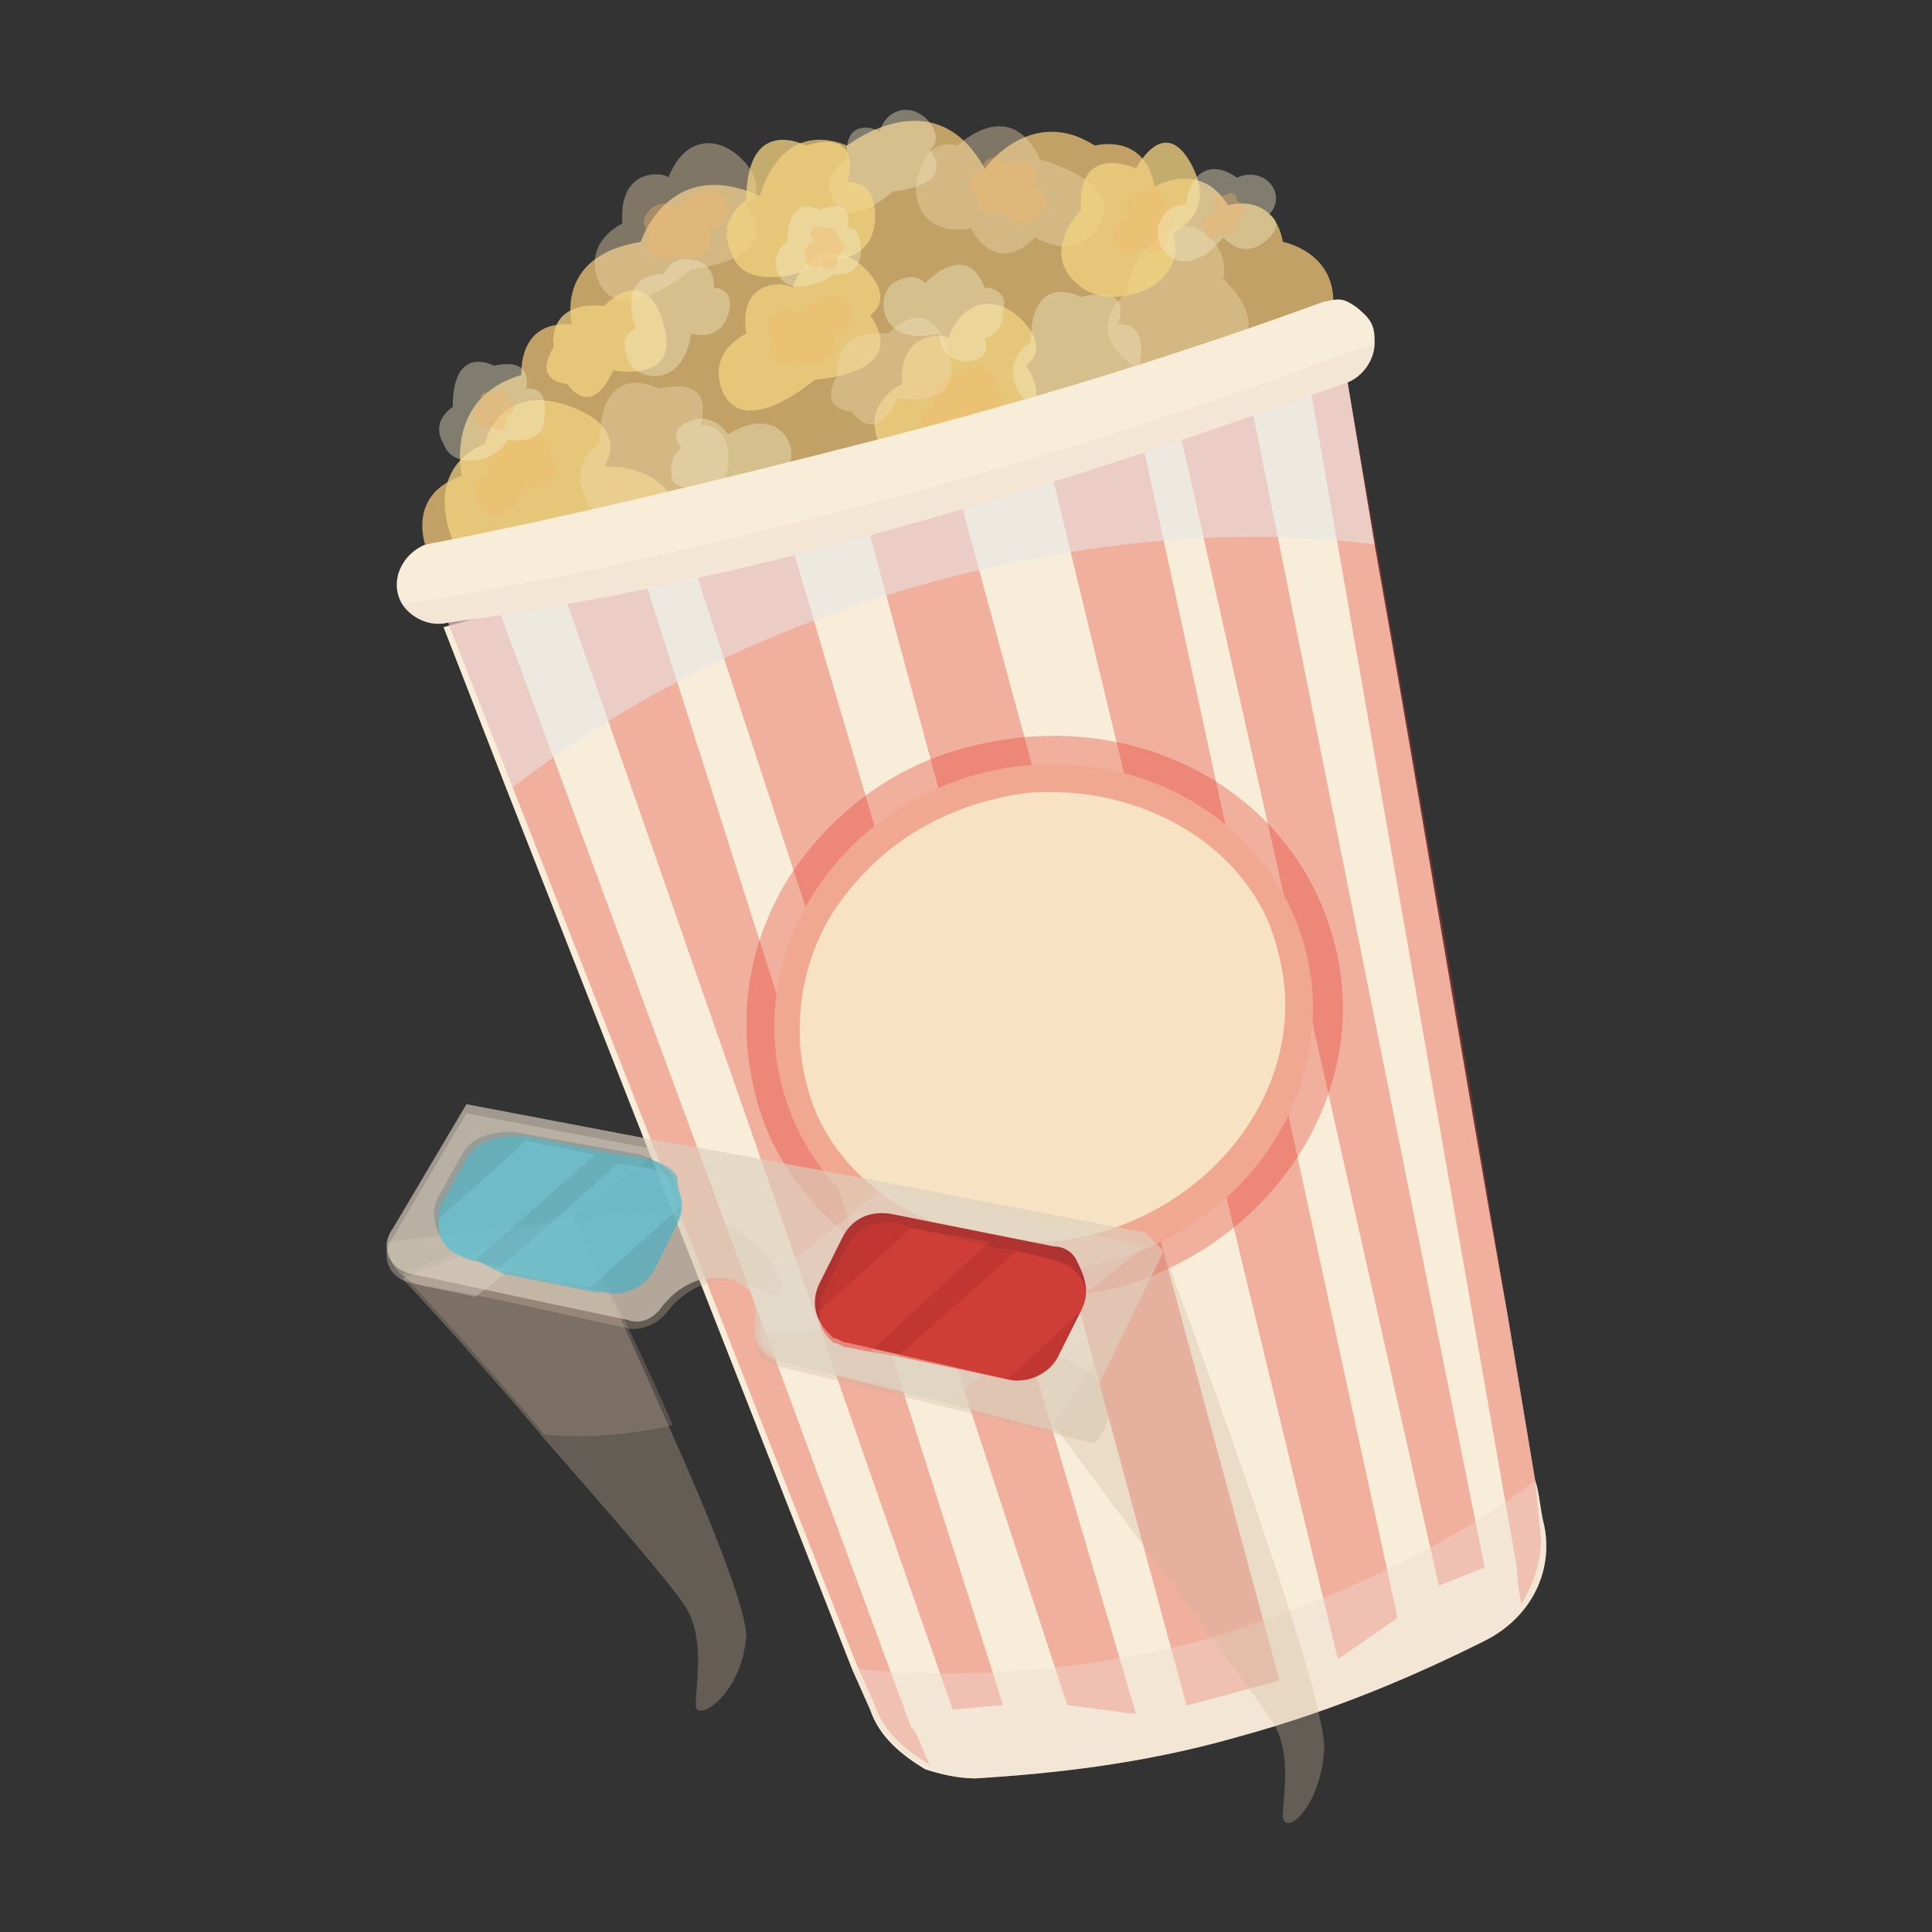 <?xml version="1.0" encoding="UTF-8" standalone="no"?>
<svg
   xmlns:dc="http://purl.org/dc/elements/1.1/"
   xmlns:cc="http://creativecommons.org/ns#"
   xmlns:rdf="http://www.w3.org/1999/02/22-rdf-syntax-ns#"
   xmlns:svg="http://www.w3.org/2000/svg"
   xmlns="http://www.w3.org/2000/svg"
   id="svg6569"
   height="50"
   width="50"
   version="1.1">
  <rect width="100%" height="100%" fill="#333333" stroke="none"/>
  <defs
     id="defs6571"><path
   id="XMLID_229_"
   class="st0"
   d="M14.5,12.2l-6,1.1c0.1,0,0.2,0,0.4,0l6-1.1C14.7,12.1,14.6,12.1,14.5,12.2z" />
<path
   id="XMLID_225_"
   class="st0"
   d="M36.9,40.9l6-1.1c0.8-0.1,1.3-0.8,1.4-1.7l-6,1.1C38.2,40.1,37.6,40.8,36.9,40.9z" />
<path
   id="XMLID_217_"
   class="st0"
   d="M38.6,16.9l6-1.1c0-1-0.7-1.9-1.7-2l-6,1.1C37.8,15,38.6,15.9,38.6,16.9z" />

	
	
	
	
	

	
	
	
	

	
	
	
	

	
	
	
	

	
	
	

	
	
	

	<linearGradient
   id="SVGID_1_"
   gradientUnits="userSpaceOnUse"
   x1="10.948"
   y1="25.771"
   x2="33.162"
   y2="25.999">
		<stop
   offset="0"
   style="stop-color:#222A30"
   id="stop8587" />

		<stop
   offset="0.193"
   style="stop-color:#2D3640"
   id="stop8589" />

		<stop
   offset="0.528"
   style="stop-color:#1B2126"
   id="stop8591" />

		<stop
   offset="0.807"
   style="stop-color:#252B33"
   id="stop8593" />

		<stop
   offset="1"
   style="stop-color:#101417"
   id="stop8595" />

	</linearGradient>

	
	<linearGradient
   gradientTransform="translate(0,-1.25)"
   id="SVGID_2_"
   gradientUnits="userSpaceOnUse"
   x1="9.916"
   y1="30.16"
   x2="35.202"
   y2="30.417">
		<stop
   offset="0"
   style="stop-color:#B38630"
   id="stop8600" />

		<stop
   offset="0.284"
   style="stop-color:#F2CF66"
   id="stop8602" />

		<stop
   offset="1"
   style="stop-color:#99641B"
   id="stop8604" />

	</linearGradient>

	
	<radialGradient
   gradientTransform="translate(0,-1.25)"
   id="SVGID_3_"
   cx="22.181"
   cy="23.7"
   r="8.543"
   gradientUnits="userSpaceOnUse">
		<stop
   offset="0"
   style="stop-color:#363F4D;stop-opacity:0"
   id="stop8609" />

		<stop
   offset="1"
   style="stop-color:#141314"
   id="stop8611" />

	</radialGradient>

	
	<linearGradient
   id="SVGID_4_"
   gradientUnits="userSpaceOnUse"
   x1="4.676"
   y1="19.402"
   x2="25.103"
   y2="29.693">
		<stop
   offset="0"
   style="stop-color:#4A5769"
   id="stop8616" />

		<stop
   offset="1"
   style="stop-color:#2B3A49"
   id="stop8618" />

	</linearGradient>

	
	<linearGradient
   id="SVGID_5_"
   gradientUnits="userSpaceOnUse"
   x1="27.179"
   y1="12.311"
   x2="12.618"
   y2="35.208">
		<stop
   offset="0"
   style="stop-color:#363F4D"
   id="stop8623" />

		<stop
   offset="1"
   style="stop-color:#141314"
   id="stop8625" />

	</linearGradient>

	
	<linearGradient
   id="SVGID_6_"
   gradientUnits="userSpaceOnUse"
   x1="41.976"
   y1="18.33"
   x2="22.218"
   y2="28.054">
		<stop
   offset="0"
   style="stop-color:#1B2126"
   id="stop8630" />

		<stop
   offset="1"
   style="stop-color:#111214"
   id="stop8632" />

	</linearGradient>

	
	
		<linearGradient
   id="SVGID_7_"
   gradientUnits="userSpaceOnUse"
   x1="36.915"
   y1="-34.717"
   x2="50.229"
   y2="-25.646"
   gradientTransform="matrix(0.996,-0.093,0.093,0.996,-11.152,55.035)">
		<stop
   offset="0"
   style="stop-color:#99641B"
   id="stop8637" />

		<stop
   offset="0.528"
   style="stop-color:#F2CF66"
   id="stop8639" />

		<stop
   offset="1"
   style="stop-color:#B38630"
   id="stop8641" />

	</linearGradient>

	
	
		<linearGradient
   id="SVGID_8_"
   gradientUnits="userSpaceOnUse"
   x1="128.72"
   y1="69.945"
   x2="127.857"
   y2="64.482"
   gradientTransform="matrix(0.979,-0.205,0.205,0.979,-104.535,-11.337)">
		<stop
   offset="0"
   style="stop-color:#F2CF66"
   id="stop8646" />

		<stop
   offset="1"
   style="stop-color:#99641B"
   id="stop8648" />

	</linearGradient>

	
	

	
		<linearGradient
   id="SVGID_10_"
   gradientUnits="userSpaceOnUse"
   x1="70.698"
   y1="-53.887"
   x2="76.121"
   y2="-59.31"
   gradientTransform="matrix(0.95,-0.312,0.312,0.95,-18.911,101.228)">
		<stop
   offset="0"
   style="stop-color:#F42D4F"
   id="stop8666" />

		<stop
   offset="1"
   style="stop-color:#4A0906"
   id="stop8668" />

	</linearGradient>

	
	
		<linearGradient
   id="SVGID_11_"
   gradientUnits="userSpaceOnUse"
   x1="66.841"
   y1="-55.318"
   x2="69.377"
   y2="-57.853"
   gradientTransform="matrix(0.95,-0.312,0.312,0.95,-18.911,101.228)">
		<stop
   offset="0"
   style="stop-color:#F42D4F"
   id="stop8673" />

		<stop
   offset="1"
   style="stop-color:#4A0906"
   id="stop8675" />

	</linearGradient>

	
	
		<linearGradient
   id="SVGID_12_"
   gradientUnits="userSpaceOnUse"
   x1="-250.047"
   y1="-31.788"
   x2="-247.262"
   y2="-31.667"
   gradientTransform="matrix(-0.952,0.307,0.307,0.952,-183.183,132.424)">
		<stop
   offset="0"
   style="stop-color:#F8EEC2"
   id="stop8680" />

		<stop
   offset="1"
   style="stop-color:#CF8C97"
   id="stop8682" />

	</linearGradient>

	
	
		<linearGradient
   id="SVGID_13_"
   gradientUnits="userSpaceOnUse"
   x1="-249.71"
   y1="-30.46"
   x2="-246.857"
   y2="-30.338"
   gradientTransform="matrix(-0.952,0.307,0.307,0.952,-183.183,132.424)">
		<stop
   offset="0"
   style="stop-color:#F8EEC2"
   id="stop8687" />

		<stop
   offset="1"
   style="stop-color:#CF8C97"
   id="stop8689" />

	</linearGradient>

	
	
		<linearGradient
   id="SVGID_14_"
   gradientUnits="userSpaceOnUse"
   x1="-248.884"
   y1="-30.526"
   x2="-247.342"
   y2="-30.3"
   gradientTransform="matrix(-0.952,0.307,0.307,0.952,-183.183,132.424)">
		<stop
   offset="0"
   style="stop-color:#F8EEC2"
   id="stop8694" />

		<stop
   offset="1"
   style="stop-color:#CF8C97"
   id="stop8696" />

	</linearGradient>

	
	
		<linearGradient
   id="SVGID_15_"
   gradientUnits="userSpaceOnUse"
   x1="-247.726"
   y1="-31.241"
   x2="-246.422"
   y2="-31.228"
   gradientTransform="matrix(-0.952,0.307,0.307,0.952,-183.183,132.424)">
		<stop
   offset="0"
   style="stop-color:#F8EEC2"
   id="stop8701" />

		<stop
   offset="1"
   style="stop-color:#CF8C97"
   id="stop8703" />

	</linearGradient>

	
	
		<linearGradient
   id="SVGID_16_"
   gradientUnits="userSpaceOnUse"
   x1="-242.026"
   y1="-34.675"
   x2="-242.502"
   y2="-27.673"
   gradientTransform="matrix(-0.952,0.307,0.307,0.952,-183.183,132.424)">
		<stop
   offset="0"
   style="stop-color:#E5BFAD"
   id="stop8708" />

		<stop
   offset="0.307"
   style="stop-color:#F8EEC2"
   id="stop8710" />

		<stop
   offset="1"
   style="stop-color:#CF8C97"
   id="stop8712" />

	</linearGradient>

	
	
		<linearGradient
   id="SVGID_17_"
   gradientUnits="userSpaceOnUse"
   x1="-228.668"
   y1="-35.377"
   x2="-228.24"
   y2="-27.657"
   gradientTransform="matrix(-0.952,0.307,0.307,0.952,-183.183,132.424)">
		<stop
   offset="0"
   style="stop-color:#E5BFAD"
   id="stop8717" />

		<stop
   offset="0.36"
   style="stop-color:#F8EEC2"
   id="stop8719" />

		<stop
   offset="1"
   style="stop-color:#CF8C97"
   id="stop8721" />

	</linearGradient>

	
	
		<linearGradient
   id="SVGID_18_"
   gradientUnits="userSpaceOnUse"
   x1="-235.718"
   y1="-34.136"
   x2="-235.468"
   y2="-27.767"
   gradientTransform="matrix(-0.952,0.307,0.307,0.952,-183.183,132.424)">
		<stop
   offset="0"
   style="stop-color:#DD1B36"
   id="stop8726" />

		<stop
   offset="0.288"
   style="stop-color:#E66275"
   id="stop8728" />

		<stop
   offset="1"
   style="stop-color:#630C18"
   id="stop8730" />

	</linearGradient>

	
</defs>
  <style
     id="style10"
     type="text/css">
	.st0{fill:#F39945;}
	.st1{opacity:0.35;fill:#E09945;}
	.st2{fill:#9FCA29;}
	.st3{fill:#73A729;}
	.st4{fill:#FDCF12;}
	.st5{opacity:0.35;fill:#E5B970;}
	.st6{fill:#EDA712;}
	.st7{fill:#D12424;}
	.st8{fill:#E93333;}
	.st9{fill:#C91B1D;}
	.st10{fill:#F63133;}
	.st11{fill:#F57D70;}
	.st12{fill:#B55728;}
	.st13{opacity:0.32;fill:#B55728;}
	.st14{fill:#8D380A;}
	.st15{opacity:0.55;fill:#BC9749;}
	.st16{fill:#F8D15F;}
	.st17{fill:#F5C22B;}
	.st18{opacity:0.55;fill:#F2CC49;}
	.st19{opacity:0.55;fill:#D68914;}
	.st20{fill:#E8A013;}
	.st21{opacity:0.32;fill:#F8D15F;}
</style>
  <style
     type="text/css"
     id="style2092">
	.st0{enable-background:new    ;}
	.st1{clip-path:url(#XMLID_22_);enable-background:new    ;}
	.st2{fill:#823908;}
	.st3{clip-path:url(#XMLID_84_);enable-background:new    ;}
	.st4{fill:#70310A;}
	.st5{fill:#833B09;}
	.st6{clip-path:url(#XMLID_123_);enable-background:new    ;}
	.st7{fill:#75330A;}
	.st8{fill:#7A3509;}
	.st9{fill:#7E3709;}
	.st10{fill:#94430D;}
	.st11{fill:#65290B;}
	.st12{fill:url(#XMLID_124_);}
	.st13{fill:url(#XMLID_125_);}
	.st14{fill:#E56B14;}
	.st15{fill:url(#XMLID_126_);}
	.st16{fill:#9A450E;}
	.st17{fill:url(#XMLID_127_);}
	.st18{fill:url(#XMLID_128_);}
	.st19{fill:url(#XMLID_129_);}
	.st20{fill:url(#XMLID_130_);}
	.st21{fill:url(#XMLID_131_);}
	.st22{fill:url(#XMLID_138_);}
	.st23{fill:#813608;}
	.st24{fill:url(#XMLID_139_);}
	.st25{fill:url(#XMLID_205_);}
	.st26{fill:url(#XMLID_206_);}
	.st27{fill:url(#XMLID_208_);}
	.st28{fill:#853C09;}
	.st29{fill:url(#XMLID_209_);}
	.st30{fill:url(#XMLID_324_);}
	.st31{fill:url(#XMLID_325_);}
	.st32{fill:url(#XMLID_326_);}
	.st33{fill:url(#XMLID_327_);}
	.st34{fill:url(#XMLID_328_);}
	.st35{fill:url(#XMLID_329_);}
	.st36{fill:url(#XMLID_330_);}
	.st37{fill:url(#XMLID_331_);}
	.st38{fill:url(#XMLID_333_);}
	.st39{fill:url(#XMLID_334_);}
	.st40{fill:url(#XMLID_335_);}
	.st41{fill:url(#XMLID_336_);}
	.st42{fill:url(#XMLID_337_);}
	.st43{fill:url(#XMLID_338_);}
	.st44{fill:url(#XMLID_339_);}
	.st45{fill:url(#XMLID_340_);}
	.st46{fill:url(#XMLID_341_);}
	.st47{fill:url(#XMLID_342_);}
	.st48{fill:url(#XMLID_343_);}
	.st49{fill:url(#XMLID_344_);}
	.st50{fill:url(#XMLID_345_);}
	.st51{fill:url(#XMLID_346_);}
	.st52{fill:url(#XMLID_347_);}
	.st53{fill:url(#XMLID_348_);}
	.st54{fill:url(#XMLID_349_);}
	.st55{fill:url(#XMLID_350_);}
	.st56{fill:url(#XMLID_351_);}
	.st57{fill:url(#XMLID_352_);}
	.st58{fill:url(#XMLID_353_);}
	.st59{fill:url(#XMLID_354_);}
	.st60{fill:url(#XMLID_355_);}
	.st61{fill:url(#XMLID_356_);}
	.st62{fill:url(#XMLID_357_);}
	.st63{fill:url(#XMLID_358_);}
	.st64{fill:url(#XMLID_359_);}
	.st65{fill:url(#XMLID_360_);}
	.st66{fill:url(#XMLID_361_);}
	.st67{fill:url(#XMLID_362_);}
	.st68{fill:url(#XMLID_363_);}
	.st69{fill:url(#XMLID_364_);}
	.st70{fill:url(#XMLID_367_);}
	.st71{fill:#92420D;}
	.st72{fill:#DBD1B9;}
	.st73{fill:#323232;}
	.st74{fill:#F73436;}
	.st75{fill:url(#XMLID_368_);}
</style>
  <style
     type="text/css"
     id="style4923">
	.st0{fill:#262626;}
	.st1{fill:#191819;}
	.st2{fill:#A8A7A7;}
	.st3{fill:#929292;}
	.st4{fill:#BBBBBB;}
	.st5{fill:#787878;}
	.st6{fill:#161616;}
	.st7{fill:#333333;}
	.st8{fill:#050404;}
	.st9{fill:#A41C22;}
	.st10{fill:#BA1C25;}
	.st11{fill:#7E1316;}
	.st12{fill:#232323;}
	.st13{fill:#939393;}
	.st14{fill:#191919;}
	.st15{fill:#777777;}
</style>
  <style
     type="text/css"
     id="style6752">
	.st0{fill:#83B5B1;}
	.st1{fill:#6E9996;}
	.st2{fill:#7D7561;}
	.st3{fill:#66604F;}
	.st4{fill:#918770;}
	.st5{fill:#94BFBB;}
	.st6{fill:#68918E;}
	.st7{fill:#7AA8A4;}
	.st8{fill:#D7C9A8;}
	.st9{fill:#C6BA9C;}
</style>
  <style
     type="text/css"
     id="style7358">
	.st0{fill:#83B5B1;}
	.st1{fill:#6E9996;}
	.st2{fill:#7D7561;}
	.st3{fill:#66604F;}
	.st4{fill:#918770;}
	.st5{fill:#94BFBB;}
	.st6{fill:#68918E;}
	.st7{fill:#7AA8A4;}
	.st8{fill:#D7C9A8;}
	.st9{fill:#C6BA9C;}
</style>
  <style
     type="text/css"
     id="style7592">
	.st0{fill:#333333;}
	.st1{fill:#EC4041;}
	.st2{fill:#FFFFFF;}
	.st3{opacity:0.4;fill:#CCCCCC;}
	.st4{opacity:0.4;fill:#EC4041;}
	.st5{fill:#2AA4CA;}
	.st6{opacity:0.4;fill:#2AA4CA;}
	.st7{fill:#189E98;}
	.st8{opacity:0.4;fill:#189E98;}
	.st9{fill:#CCCCCC;}
	.st10{fill:#F2F2F2;}
	.st11{fill:#E6E6E6;}
</style>
  <style
     type="text/css"
     id="style7979">
	.st0{fill:#2B478B;}
	.st1{fill:#C1D7E8;}
	.st2{fill:#CEDFEA;}
	.st3{fill:#689AC8;}
	.st4{fill:#99BEDB;}
	.st5{fill:#F49746;}
	.st6{fill:#FFFFFF;}
	.st7{fill:#EC7D2A;}
</style>
  <style
     type="text/css"
     id="style8585">
	.st0{fill:url(#SVGID_1_);}
	.st1{fill:url(#SVGID_2_);}
	.st2{opacity:0.75;fill:url(#SVGID_3_);}
	.st3{fill:url(#SVGID_4_);}
	.st4{fill:url(#SVGID_5_);}
	.st5{fill:url(#SVGID_6_);}
	.st6{fill:url(#SVGID_7_);}
	.st7{fill:url(#SVGID_8_);}
	.st8{fill:url(#SVGID_9_);}
	.st9{fill:url(#SVGID_10_);}
	.st10{fill:url(#SVGID_11_);}
	.st11{fill:url(#SVGID_12_);}
	.st12{fill:url(#SVGID_13_);}
	.st13{fill:url(#SVGID_14_);}
	.st14{fill:url(#SVGID_15_);}
	.st15{fill:url(#SVGID_16_);}
	.st16{fill:url(#SVGID_17_);}
	.st17{fill:url(#SVGID_18_);}
</style>
  <style
     type="text/css"
     id="style9333">
	.st0{fill:#BA5F49;}
	.st1{opacity:0.75;fill:#8F5243;}
	.st2{fill:#CCB1B1;}
	.st3{fill:#ECE1DD;}
	.st4{fill:#8F4B46;}
	.st5{fill:#8F524D;}
	.st6{opacity:0.55;fill:#8A4B3A;}
	.st7{opacity:0.55;fill:#A65640;}
	.st8{fill:#B18784;}
	.st9{fill:#F2F2F2;}
	.st10{opacity:0.9;fill:#F2F2F2;}
	.st11{fill:#DEDEDE;}
	.st12{opacity:0.65;fill:#C7CBC9;}
	.st13{opacity:0.35;fill:#8F838D;}
	.st14{fill:#A1A8A6;}
	.st15{opacity:0.65;fill:#DEDEDE;}
	.st16{fill:#EC9843;}
	.st17{opacity:0.65;fill:#D98B43;}
	.st18{fill:#822A07;}
	.st19{fill:#A63D22;}
	.st20{opacity:0.75;fill:#B1523A;}
	.st21{fill:#CC3031;}
	.st22{fill:#E9D4AF;}
	.st23{fill:#FCCC12;}
	.st24{fill:#189755;}
	.st25{fill:#69BEC1;}
</style>
  <style
     type="text/css"
     id="style11272">
	.st0{fill:#8E0F06;}
	.st1{fill:#10151D;}
	.st2{fill:#DC272D;}
	.st3{fill:#EEEEEE;}
	.st4{fill:#F5C22B;}
	.st5{fill:#1A8FBF;}
	.st6{fill:#118147;}
	.st7{opacity:0.55;fill:#95683B;}
	.st8{fill:#FFFFFF;}
</style>
  <style
     type="text/css"
     id="style13091">
	.st0{fill:#5B1A23;}
	.st1{fill:#851C1E;}
	.st2{fill:#AF741E;}
	.st3{fill:#590C0E;}
	.st4{fill:#7C520C;}
	.st5{fill:#771C2A;}
	.st6{opacity:0.35;fill:#56121C;}
	.st7{fill:#91292E;}
	.st8{opacity:0.4;fill:#510D0E;}
	.st9{fill:#9B343E;}
	.st10{opacity:0.32;fill:#B77685;}
	.st11{opacity:0.25;fill:#D25F75;}
	.st12{fill:#3D0D16;}
	.st13{fill:#B1640F;}
	.st14{fill:#F3A142;}
	.st15{opacity:0.28;fill:#B1640F;}
	.st16{opacity:0.26;fill:#110F0E;}
</style>
  <style
     type="text/css"
     id="style13794">
	.st0{fill:#F7EDD9;}
	.st1{fill:#F0C575;}
	.st2{fill:#F3D482;}
	.st3{fill:#F3ECC8;}
	.st4{fill:#F1DBB1;}
	.st5{fill:#F2B56B;}
	.st6{fill:#E43E31;}
	.st7{fill:#E6E6E6;}
	.st8{fill:#EEDDCF;}
	.st9{fill:#F7E2C4;}
	.st10{fill:#CCB59D;}
	.st11{fill:#C4A998;}
	.st12{fill:#DCD0BE;}
	.st13{fill:#E2DBCC;}
	.st14{fill:#AE3331;}
	.st15{fill:#F34F48;}
	.st16{fill:#336B7C;}
	.st17{fill:#52B9CC;}
	.st18{fill:#74C6D3;}
</style>
  <g
     transform="matrix(1.187,0,0,1.187,-4.427,-5.372)"
     id="g13996">
    <g
       id="g13888">
	<path
   class="st0"
   d="m 33.1,12.8 c 0.2,1.2 0.4,2.4 0.6,3.6 1,5.6 1.9,11.2 2.9,16.8 0.2,1.2 0.4,2.4 0.6,3.6 0.1,0.3 0.1,0.6 0.2,1 0.2,1 -0.3,2 -1.3,2.5 -1.4,0.7 -3.2,1.5 -5.4,2.1 -2.1,0.6 -4.1,0.8 -5.7,0.9 -0.4,0 -0.8,-0.1 -1.1,-0.2 -0.5,-0.3 -1,-0.7 -1.2,-1.3 L 22.3,40.9 14.8,21.8 13.4,18.2 Z"
   id="path13796" />

	<path
   clip-path="url(#XMLID_22_)"
   class="st1"
   d="m 13,16.4 c 0,0 -0.4,-1.1 0.8,-1.5 0,0 -0.4,-1.7 1.3,-2.2 0,0 -0.1,-1.2 1.1,-1.1 0,0 -0.4,-1.5 1.5,-1.8 0,0 0.6,-1.9 2.6,-1 0,0 0.4,-1.7 1.9,-1.1 0,0 1.9,-1.5 3,0.5 0,0 1,-1.4 2.4,-0.5 0,0 1.1,-0.3 1.3,0.9 0,0 1,-0.6 1.6,0.4 0,0 1,-0.3 1.2,0.8 0,0 1.1,0.2 1.1,1.3 0,0 -2.7,2.2 -9.1,3.9 C 17,16.8 13,16.4 13,16.4 Z"
   id="path13798" />

	<path
   class="st2"
   d="m 13.6,16.3 c 0,0 -0.7,-1.5 0.7,-2.1 0,0 0.3,-1.4 1.9,-0.8 1.3,0.5 0.7,1.3 0.7,1.3 0,0 1.2,-0.1 1.6,0.9 0.6,1.5 -4.9,0.7 -4.9,0.7 z"
   id="path13800" />

	<path
   class="st2"
   d="m 23.4,12.9 c 0,0 -0.9,0.4 -0.5,1.3 0.5,1 2,-0.3 2,-0.3 0,0 2.1,-0.1 1.2,-1.4 0,0 0.5,-0.3 0,-0.9 -0.5,-0.6 -1.3,-0.7 -1.7,0.3 0,-0.1 -1.1,-0.2 -1,1 z"
   id="path13802" />

	<path
   clip-path="url(#XMLID_84_)"
   class="st3"
   d="m 22.2,8 c 0,0 -0.6,0.3 -0.3,0.9 0.3,0.7 1.3,-0.2 1.3,-0.2 0,0 1.4,-0.1 0.8,-0.9 0,0 0.3,-0.2 0,-0.6 C 23.7,6.8 23.1,6.8 22.9,7.4 22.8,7.3 22.1,7.1 22.2,8 Z"
   id="path13804" />

	<path
   class="st2"
   d="m 20,11.8 c 0,0 -0.9,0.4 -0.5,1.3 0.5,1 2,-0.3 2,-0.3 0,0 2.1,-0.1 1.2,-1.4 0,0 0.5,-0.3 0,-0.9 -0.5,-0.6 -1.3,-0.7 -1.7,0.3 0,-0.1 -1.2,-0.3 -1,1 z"
   id="path13806" />

	<path
   class="st4"
   d="m 17.3,9.4 c 0,0 -0.9,0.4 -0.5,1.3 0.5,1 2,-0.3 2,-0.3 0,0 2.1,-0.2 1.2,-1.4 0,0 0.5,-0.3 0,-0.9 -0.5,-0.6 -1.3,-0.7 -1.7,0.3 0,-0.1 -1.1,-0.3 -1,1 z"
   id="path13808" />

	<path
   class="st4"
   d="m 26.3,9.7 c 0,0 0.9,0.6 1.4,-0.3 C 28.3,8.5 26.4,8 26.4,8 c 0,0 -0.5,-1.4 -1.8,-0.3 0,0 -0.6,-0.2 -0.8,0.5 -0.3,0.7 0.1,1.5 1.1,1.3 0,0 0.5,1.1 1.4,0.2 z"
   id="path13810" />

	<path
   class="st2"
   d="m 21.3,7.7 c 0,0 -1.3,-0.7 -1.3,1.2 0,0 -0.7,0.4 -0.3,1.2 0.3,0.8 1.7,0.4 2,0.1 0,0 1,0.1 1.1,-0.8 0.1,-1 -0.6,-0.9 -0.6,-0.9 0,0 0.4,-1.2 -0.9,-0.8 z"
   id="path13812" />

	<path
   class="st5"
   d="m 15,14.2 c -0.6,-0.1 -0.7,0.4 -0.6,0.7 0,0 -0.3,0 -0.3,0.4 0,0.4 0.7,0.8 1.1,-0.2 0,0 0.4,0.2 0.6,-0.2 0.2,-0.4 -0.1,-0.4 -0.1,-0.4 0.1,-0.2 0,-0.4 -0.2,-0.5 -0.2,0 -0.4,0 -0.5,0.2 z"
   id="path13814" />

	<path
   clip-path="url(#XMLID_84_)"
   class="st3"
   d="m 14.5,12.5 c 0,0 -0.9,-0.5 -0.9,0.9 0,0 -0.5,0.3 -0.2,0.8 0.2,0.6 1.2,0.4 1.4,-0.1 0,0 0.8,0.2 0.8,-0.5 0.1,-0.7 -0.4,-0.6 -0.4,-0.6 0,0 0.2,-0.7 -0.7,-0.5 z"
   id="path13816" />

	<path
   clip-path="url(#XMLID_84_)"
   class="st3"
   d="m 21.6,9.1 c 0,0 -0.7,-0.4 -0.7,0.7 0,0 -0.4,0.2 -0.2,0.7 0.2,0.5 1,0.2 1.2,0 0,0 0.6,0.1 0.6,-0.5 0,-0.6 -0.3,-0.5 -0.3,-0.5 0,0 0.2,-0.7 -0.6,-0.4 z"
   id="path13818" />

	<path
   clip-path="url(#XMLID_84_)"
   class="st3"
   d="m 27.3,11 c 0,0 -1.1,-0.6 -1.1,1 0,0 -0.6,0.3 -0.3,1 0.3,0.7 1.5,0.3 1.8,0 0,0 0.9,0.1 0.9,-0.7 0.1,-0.8 -0.5,-0.7 -0.5,-0.7 0,0 0.4,-0.9 -0.8,-0.6 z"
   id="path13820" />

	<path
   class="st4"
   d="m 18.1,13 c 0,0 -1.3,-0.7 -1.3,1.2 0,0 -0.7,0.4 -0.3,1.2 0.3,0.8 1.7,0.4 2,0.1 0,0 1,0.1 1.1,-0.8 0.1,-1 -0.6,-0.9 -0.6,-0.9 0,0 0.4,-1.1 -0.9,-0.8 z"
   id="path13822" />

	<path
   class="st4"
   d="m 30.3,12.3 c 0,0 1.4,-0.4 0.1,-1.7 0,0 0.2,-0.7 -0.6,-1.1 -0.8,-0.3 -1.5,0.9 -1.5,1.4 0,0 -0.8,0.6 -0.2,1.3 0.6,0.7 1,0.2 1,0.2 0,0 0.5,1 1.2,-0.1 z"
   id="path13824" />

	<path
   class="st2"
   d="m 27.3,9.1 c 0,0 -0.9,0.9 -0.1,1.6 0.7,0.7 2.5,0.1 2.1,-1.1 0,0 1,-0.4 0.4,-1.5 -0.6,-1.1 -1.2,0.1 -1.2,0.1 0,0 -1.3,-0.6 -1.2,0.9 z"
   id="path13826" />

	<path
   class="st2"
   d="m 16.9,11.2 c 0,0 -1.2,-0.2 -1.1,0.9 0,0 -0.5,0.7 0.3,0.8 0,0 0.5,0.8 1,-0.3 0,0 1.5,0.3 1.1,-1 -0.4,-1.4 -1.3,-0.4 -1.3,-0.4 z"
   id="path13828" />

	<path
   class="st5"
   d="m 24.7,12.7 c -0.6,-0.1 -0.7,0.4 -0.6,0.7 0,0 -0.3,0 -0.3,0.4 0,0.4 0.7,0.8 1.1,-0.2 0,0 0.4,0.2 0.6,-0.2 C 25.7,13 25.4,13 25.4,13 c 0.1,-0.2 0,-0.4 -0.2,-0.5 -0.2,0 -0.4,0 -0.5,0.2 z"
   id="path13830" />

	<path
   class="st5"
   d="m 28.6,8.7 c 0,0 0.4,-0.3 0.5,0.2 0,0 0.5,0.3 0.1,0.6 0,0 0.1,0.8 -0.6,0.4 0,0 -0.3,0.4 -0.5,0 -0.3,-0.4 0.1,-0.7 0.3,-0.7 -0.1,0.1 -0.3,-0.5 0.2,-0.5 z"
   id="path13832" />

	<path
   class="st4"
   d="m 23.1,11.8 c 0,0 -1.2,-0.2 -1.1,0.9 0,0 -0.5,0.7 0.3,0.8 0,0 0.5,0.8 1,-0.3 0,0 1.5,0.3 1.1,-1 -0.4,-1.4 -1.3,-0.4 -1.3,-0.4 z"
   id="path13834" />

	<path
   class="st5"
   d="m 18.5,10.1 c 0.6,0.2 0.8,-0.2 0.7,-0.6 0,0 0.3,0 0.4,-0.3 0.1,-0.4 -0.5,-0.9 -1.1,-0.1 0,0 -0.3,-0.3 -0.6,0 -0.3,0.3 0,0.5 0,0.5 -0.1,0.2 -0.1,0.4 0.1,0.5 0.2,0.1 0.4,0.1 0.5,0 z"
   id="path13836" />

	<path
   clip-path="url(#XMLID_84_)"
   class="st3"
   d="m 18.2,10.5 c -0.8,0 -0.8,0.7 -0.6,1.2 0,0 -0.4,0.1 -0.2,0.6 0.1,0.5 1.2,0.8 1.4,-0.5 0,0 0.6,0.2 0.8,-0.4 0.2,-0.6 -0.3,-0.6 -0.3,-0.6 0,-0.3 -0.1,-0.5 -0.4,-0.6 -0.4,-0.1 -0.6,0.1 -0.7,0.3 z"
   id="path13838" />

	<path
   clip-path="url(#XMLID_84_)"
   class="st3"
   d="m 25.2,10.8 c -0.3,-0.8 -0.9,-0.5 -1.3,-0.1 0,0 -0.2,-0.3 -0.7,0 -0.4,0.3 -0.3,1.4 1,1.1 0,0 0,0.6 0.6,0.6 0.6,0 0.4,-0.5 0.4,-0.5 0.3,-0.1 0.4,-0.3 0.4,-0.6 0.1,-0.3 -0.1,-0.5 -0.4,-0.5 z"
   id="path13840" />

	<path
   clip-path="url(#XMLID_84_)"
   class="st3"
   d="m 19,15.2 c 0.6,0.6 1.1,0.1 1.3,-0.3 0,0 0.3,0.2 0.6,-0.2 0.3,-0.4 -0.2,-1.4 -1.3,-0.7 0,0 -0.3,-0.5 -0.8,-0.3 -0.6,0.2 -0.2,0.6 -0.2,0.6 -0.2,0.1 -0.3,0.4 -0.2,0.7 0,0.1 0.3,0.2 0.6,0.2 z"
   id="path13842" />

	<path
   class="st5"
   d="m 21.2,12.4 c 0.6,0.2 0.8,-0.2 0.7,-0.6 0,0 0.3,0 0.4,-0.3 0.1,-0.4 -0.5,-0.9 -1.1,-0.1 0,0 -0.3,-0.3 -0.6,0 -0.3,0.3 0,0.5 0,0.5 -0.1,0.2 -0.1,0.4 0.1,0.5 0.1,0.1 0.3,0.1 0.5,0 z"
   id="path13844" />

	<path
   clip-path="url(#XMLID_84_)"
   class="st3"
   d="M 30.7,8.4 C 30,7.9 29.6,8.5 29.6,9 c 0,0 -0.4,-0.1 -0.6,0.4 -0.2,0.5 0.5,1.4 1.4,0.3 0,0 0.4,0.5 0.9,0.1 C 31.8,9.4 31.4,9.2 31.4,9.2 31.6,9 31.6,8.7 31.4,8.5 31.2,8.3 30.9,8.3 30.7,8.4 Z"
   id="path13846" />

	<g
   id="g13862">
		<rect
   clip-path="url(#XMLID_123_)"
   x="26.1"
   y="15.1"
   transform="matrix(0.965,-0.261,0.261,0.965,-6.522,8.092)"
   class="st6"
   width="2.1"
   height="26.8"
   id="rect13848" />

		<polygon
   clip-path="url(#XMLID_123_)"
   class="st6"
   points="27,41.7 18.8,16.7 20.9,16.1 28.5,41.9 "
   id="polygon13850" />

		<polygon
   clip-path="url(#XMLID_123_)"
   class="st6"
   points="24.5,41.8 16,17.4 17.7,16.9 25.6,41.7 "
   id="polygon13852" />

		<path
   clip-path="url(#XMLID_123_)"
   class="st6"
   d="m 24,43 c -0.5,-0.3 -1,-0.7 -1.2,-1.3 l -0.4,-0.9 -8.9,-22.7 1.1,-0.3 9,24.4 c 0.1,0 0.2,0.4 0.4,0.8 z"
   id="path13854" />

		<polygon
   clip-path="url(#XMLID_123_)"
   class="st6"
   points="34.2,39.8 28.6,14 26.6,14.6 32.9,40.7 "
   id="polygon13856" />

		<polygon
   clip-path="url(#XMLID_123_)"
   class="st6"
   points="36.1,38.7 31,13.3 29.4,13.7 35.1,39.1 "
   id="polygon13858" />

		<path
   clip-path="url(#XMLID_123_)"
   class="st6"
   d="m 33.1,12.8 c 1.2,6.8 2.4,13.6 3.5,20.4 l 0.6,3.6 0.1,1 C 37.4,38.4 37.2,39 36.9,39.5 36.8,39 36.8,38.7 36.8,38.7 L 32.3,13 Z"
   id="path13860" />

	</g>

	<path
   class="st7"
   d="m 33.1,12.8 c 0.2,1.2 0.4,2.4 0.6,3.6 -2.2,-0.3 -5.5,-0.3 -9.6,0.8 -4.4,1.2 -7.4,3.1 -9.2,4.5 l -1.4,-3.6 z"
   id="path13864" />

	<g
   id="g13870">
		<path
   class="st0"
   d="m 33.7,12 c 0,0.4 -0.3,0.8 -0.7,0.9 -2.8,1 -6,2.1 -9.6,3.1 -3.5,1 -6.9,1.7 -9.9,2.1 -0.4,0.1 -0.8,-0.1 -1,-0.4 -0.3,-0.5 0,-1.1 0.5,-1.3 3.1,-0.6 6.4,-1.4 9.9,-2.3 3.5,-0.9 6.7,-1.9 9.7,-3 0.1,0 0.3,-0.1 0.5,0 0.2,0.1 0.3,0.2 0.4,0.3 0.2,0.2 0.2,0.4 0.2,0.6 z"
   id="path13866" />

		<path
   class="st8"
   d="m 33.7,12 c 0,0.4 -0.3,0.8 -0.7,0.9 -2.8,1 -6,2.1 -9.6,3.1 -3.5,1 -6.9,1.7 -9.9,2.1 -0.4,0.1 -0.8,-0.1 -1,-0.4 3.3,-0.5 6.8,-1.3 10.6,-2.3 3.8,-1 7.4,-2.2 10.6,-3.4 0,0 0,0 0,0 z"
   id="path13868" />

	</g>

	<path
   class="st8"
   d="m 37.2,36.8 c 0.1,0.3 0.1,0.6 0.2,1 0.2,1 -0.3,2 -1.3,2.5 -1.4,0.7 -3.2,1.5 -5.4,2.1 -2.1,0.6 -4.1,0.8 -5.7,0.9 -1,0 -1.9,-0.6 -2.3,-1.5 l -0.4,-0.9 c 1.8,0.2 4.5,0.2 7.6,-0.6 3.4,-1 5.9,-2.4 7.3,-3.5 z"
   id="path13872" />

	<g
   id="g13878">
		<ellipse
   transform="matrix(0.965,-0.261,0.261,0.965,-6.057,7.864)"
   class="st9"
   cx="26.5"
   cy="26.7"
   rx="5.9"
   ry="5.5"
   id="ellipse13874" />

		<path
   clip-path="url(#XMLID_123_)"
   class="st6"
   d="m 26.7,32.8 c -1.2,0.1 -2.4,-0.2 -3.5,-0.7 -1.5,-0.8 -2.6,-2.1 -3,-3.7 -0.4,-1.6 -0.2,-3.2 0.7,-4.7 0.9,-1.4 2.3,-2.5 4,-2.9 3.5,-0.9 7,0.9 7.9,4.2 v 0 c 0.9,3.2 -1.2,6.6 -4.7,7.6 -0.5,0.1 -0.9,0.2 -1.4,0.2 z m -0.3,-11 c -0.4,0 -0.8,0.1 -1.2,0.2 -1.4,0.4 -2.5,1.2 -3.3,2.4 -0.7,1.1 -0.9,2.5 -0.6,3.7 0.3,1.3 1.2,2.3 2.4,2.9 1.2,0.6 2.6,0.8 4,0.4 2.8,-0.8 4.6,-3.5 3.9,-6.1 v 0 c -0.5,-2.2 -2.8,-3.6 -5.2,-3.5 z"
   id="path13876" />

	</g>

	<path
   class="st5"
   d="m 25,8.8 c 0,0 -0.4,-0.4 0.1,-0.5 0,0 0.1,-0.6 0.6,-0.2 0,0 0.8,-0.3 0.6,0.5 0,0 0.5,0.2 0.1,0.6 -0.4,0.4 -0.8,0.1 -0.8,-0.1 0,0 -0.5,0.3 -0.6,-0.3 z"
   id="path13880" />

	<path
   class="st5"
   d="m 30.4,8.8 c 0,0 0.3,-0.2 0.3,0.1 0,0 0.3,0.2 0,0.4 0,0 0,0.5 -0.4,0.3 0,0 -0.2,0.3 -0.3,0 -0.2,-0.3 0.1,-0.5 0.2,-0.4 0,-0.1 -0.1,-0.5 0.2,-0.4 z"
   id="path13882" />

	<path
   class="st5"
   d="m 21.7,9.5 c 0,0 0.3,-0.1 0.3,0.2 0,0 0.3,0.2 0,0.4 0,0 0,0.5 -0.4,0.2 0,0 -0.2,0.2 -0.3,-0.1 C 21.2,9.9 21.4,9.8 21.5,9.8 21.4,9.7 21.3,9.4 21.7,9.5 Z"
   id="path13884" />

	<path
   class="st5"
   d="m 14.5,13.1 c 0,0 0.3,-0.2 0.3,0.1 0,0 0.3,0.2 0,0.4 0,0 0,0.5 -0.4,0.2 0,0 -0.2,0.2 -0.3,-0.1 -0.1,-0.3 0.1,-0.4 0.2,-0.4 -0.1,0 -0.2,-0.3 0.2,-0.2 z"
   id="path13886" />

</g>
    <g
       id="g13922">
	<path
   class="st10"
   d="m 20.2,33.6 c 0,0 -0.1,0.6 0.4,0.7 0.5,0.1 7,1.7 7,1.7 0,0 1.3,-1.4 -1.4,-2.1 -2.7,-0.6 -6,-0.3 -6,-0.3 z"
   id="path13890" />

	<path
   class="st10"
   d="m 20,40.2 c -0.1,1.3 -1.1,1.9 -1.1,1.5 0,-0.5 0.2,-1.4 -0.2,-2.1 C 18.4,39.1 17,37.5 15.6,35.9 14.1,34.1 12.5,32.4 12.5,32.4 L 16.2,31 c 0,0 1.1,2.3 2.1,4.6 0.9,2 1.7,4 1.7,4.6 z"
   id="path13892" />

	<path
   class="st11"
   d="m 18.4,35.6 c -0.9,0.2 -1.9,0.3 -2.8,0.2 -1.5,-1.8 -3.1,-3.5 -3.1,-3.5 l 3.7,-1.4 c 0,0.1 1.2,2.4 2.2,4.7 z"
   id="path13894" />

	<path
   class="st10"
   d="m 26.7,35.6 c 0,0 4.2,5.6 4.8,6.5 0.4,0.7 0.2,1.6 0.2,2 0,0.5 0.8,-0.1 0.9,-1.4 0.1,-1.3 -3.5,-10.9 -3.5,-10.9 z"
   id="path13896" />

	<path
   class="st10"
   d="m 12.2,31.6 c 0,0 -0.1,0.9 1,1 0.8,0.1 4.2,0.9 4.3,0.9 0.1,0 0.5,0 0.8,-0.4 0.3,-0.4 1.1,-1 2.1,-0.4 1,0.6 0,-2 -2.4,-1.8 -2.4,0.3 -5.8,0.7 -5.8,0.7 z"
   id="path13898" />

	<path
   class="st12"
   d="m 29.1,31.8 -1.7,3.5 c -0.1,0.3 -0.5,0.5 -0.8,0.4 l -2.3,-0.6 -3.6,-0.9 c -0.3,-0.1 -0.6,-0.4 -0.5,-0.8 0,-0.2 0,-0.5 -0.1,-0.7 -0.1,-0.1 -0.3,-0.3 -0.6,-0.3 -0.7,-0.1 -1.2,0.4 -1.4,0.7 -0.2,0.2 -0.4,0.3 -0.7,0.2 l -1.9,-0.4 -1.4,-0.3 -1.4,-0.3 c -0.5,-0.1 -0.7,-0.6 -0.4,-1 l 1.6,-2.7 4.2,0.8 1.7,0.3 3.2,0.6 5.7,1.1 v 0 z"
   id="path13900" />

	<path
   class="st13"
   d="m 18.1,29.6 -4,3.2 -1.4,-0.3 c -0.5,-0.1 -0.7,-0.6 -0.4,-1 l 1.6,-2.7 z"
   id="path13902" />

	<path
   class="st13"
   d="m 28.7,31.7 -4.3,3.4 -3.6,-0.9 c -0.3,-0.1 -0.6,-0.4 -0.5,-0.8 0,-0.2 0,-0.5 -0.1,-0.7 L 23,30.4 Z"
   id="path13904" />

	<path
   class="st14"
   d="m 27.3,33.1 -0.5,1 c -0.2,0.4 -0.7,0.6 -1.1,0.5 l -3.5,-0.8 c -0.1,0 -0.2,-0.1 -0.3,-0.1 0,0 -0.1,-0.1 -0.1,-0.1 -0.3,-0.3 -0.4,-0.7 -0.2,-1.1 l 0.5,-1 c 0.2,-0.4 0.6,-0.6 1.1,-0.5 l 3.5,0.7 c 0.2,0 0.4,0.1 0.5,0.3 0,0 0,0 0,0 0.2,0.4 0.3,0.7 0.1,1.1 z"
   id="path13906" />

	<path
   clip-path="url(#XMLID_123_)"
   class="st6"
   d="m 27.3,33.1 -0.1,0.1 -0.4,0.9 c -0.2,0.4 -0.7,0.6 -1.1,0.5 v 0 l -2.4,-0.5 v 0 L 22.7,34 22.2,33.9 c -0.1,0 -0.2,-0.1 -0.3,-0.1 0,0 0,0 -0.1,-0.1 -0.2,-0.2 -0.2,-0.4 -0.2,-0.6 0,-0.1 0,-0.3 0.1,-0.4 l 0.5,-1 c 0.2,-0.4 0.6,-0.6 1.1,-0.5 l 0.3,0.1 1.7,0.4 0.6,0.1 0.8,0.2 c 0.1,0 0.2,0.1 0.3,0.1 0,0 0,0 0,0 0.4,0.3 0.5,0.6 0.3,1 z"
   id="path13908" />

	<path
   class="st15"
   d="M 25.3,31.6 22.7,34 22.2,33.9 c -0.1,0 -0.2,-0.1 -0.3,-0.1 0,0 0,0 -0.1,-0.1 -0.2,-0.2 -0.2,-0.4 -0.2,-0.6 l 2,-1.8 z"
   id="path13910" />

	<path
   class="st15"
   d="m 27.3,33.1 -0.1,0.1 -1.5,1.4 -2.4,-0.5 2.6,-2.3 0.8,0.2 c 0.1,0 0.2,0.1 0.3,0.1 0,0 0,0 0,0 0.4,0.3 0.5,0.6 0.3,1 z"
   id="path13912" />

	<path
   class="st16"
   d="m 18.5,31.2 -0.5,1 c -0.2,0.4 -0.7,0.6 -1.1,0.5 L 14,32 c -0.2,-0.1 -0.5,-0.2 -0.6,-0.4 -0.2,-0.3 -0.3,-0.7 -0.1,-1 l 0.5,-0.9 c 0.2,-0.4 0.7,-0.5 1.1,-0.5 l 2.8,0.5 c 0.3,0.1 0.6,0.3 0.7,0.5 0.2,0.4 0.2,0.7 0.1,1 z"
   id="path13914" />

	<path
   class="st17"
   d="m 18.6,30.8 c 0,0.1 0,0.2 -0.1,0.4 l -0.5,1 c -0.2,0.4 -0.7,0.6 -1.1,0.5 h -0.2 l -2,-0.4 v 0 L 14.1,32 H 14 c -0.3,-0.1 -0.5,-0.2 -0.6,-0.4 -0.1,-0.1 -0.1,-0.3 -0.1,-0.5 0,-0.1 0,-0.3 0.1,-0.4 l 0.5,-0.9 c 0.2,-0.4 0.7,-0.5 1.1,-0.5 h 0.2 l 1.5,0.3 0.5,0.1 0.7,0.1 c 0.3,0.1 0.5,0.2 0.6,0.4 0,0.3 0.1,0.4 0.1,0.6 z"
   id="path13916" />

	<path
   class="st18"
   d="M 16.7,29.7 14.1,32 H 14 c -0.3,-0.1 -0.5,-0.2 -0.6,-0.4 -0.1,-0.1 -0.1,-0.3 -0.1,-0.5 l 1.9,-1.7 z"
   id="path13918" />

	<path
   class="st18"
   d="m 18.6,30.8 -2,1.8 -2,-0.4 2.6,-2.3 0.7,0.1 c 0.3,0.1 0.5,0.2 0.6,0.4 0,0.1 0.1,0.2 0.1,0.4 z"
   id="path13920" />

</g>
  </g>
</svg>
